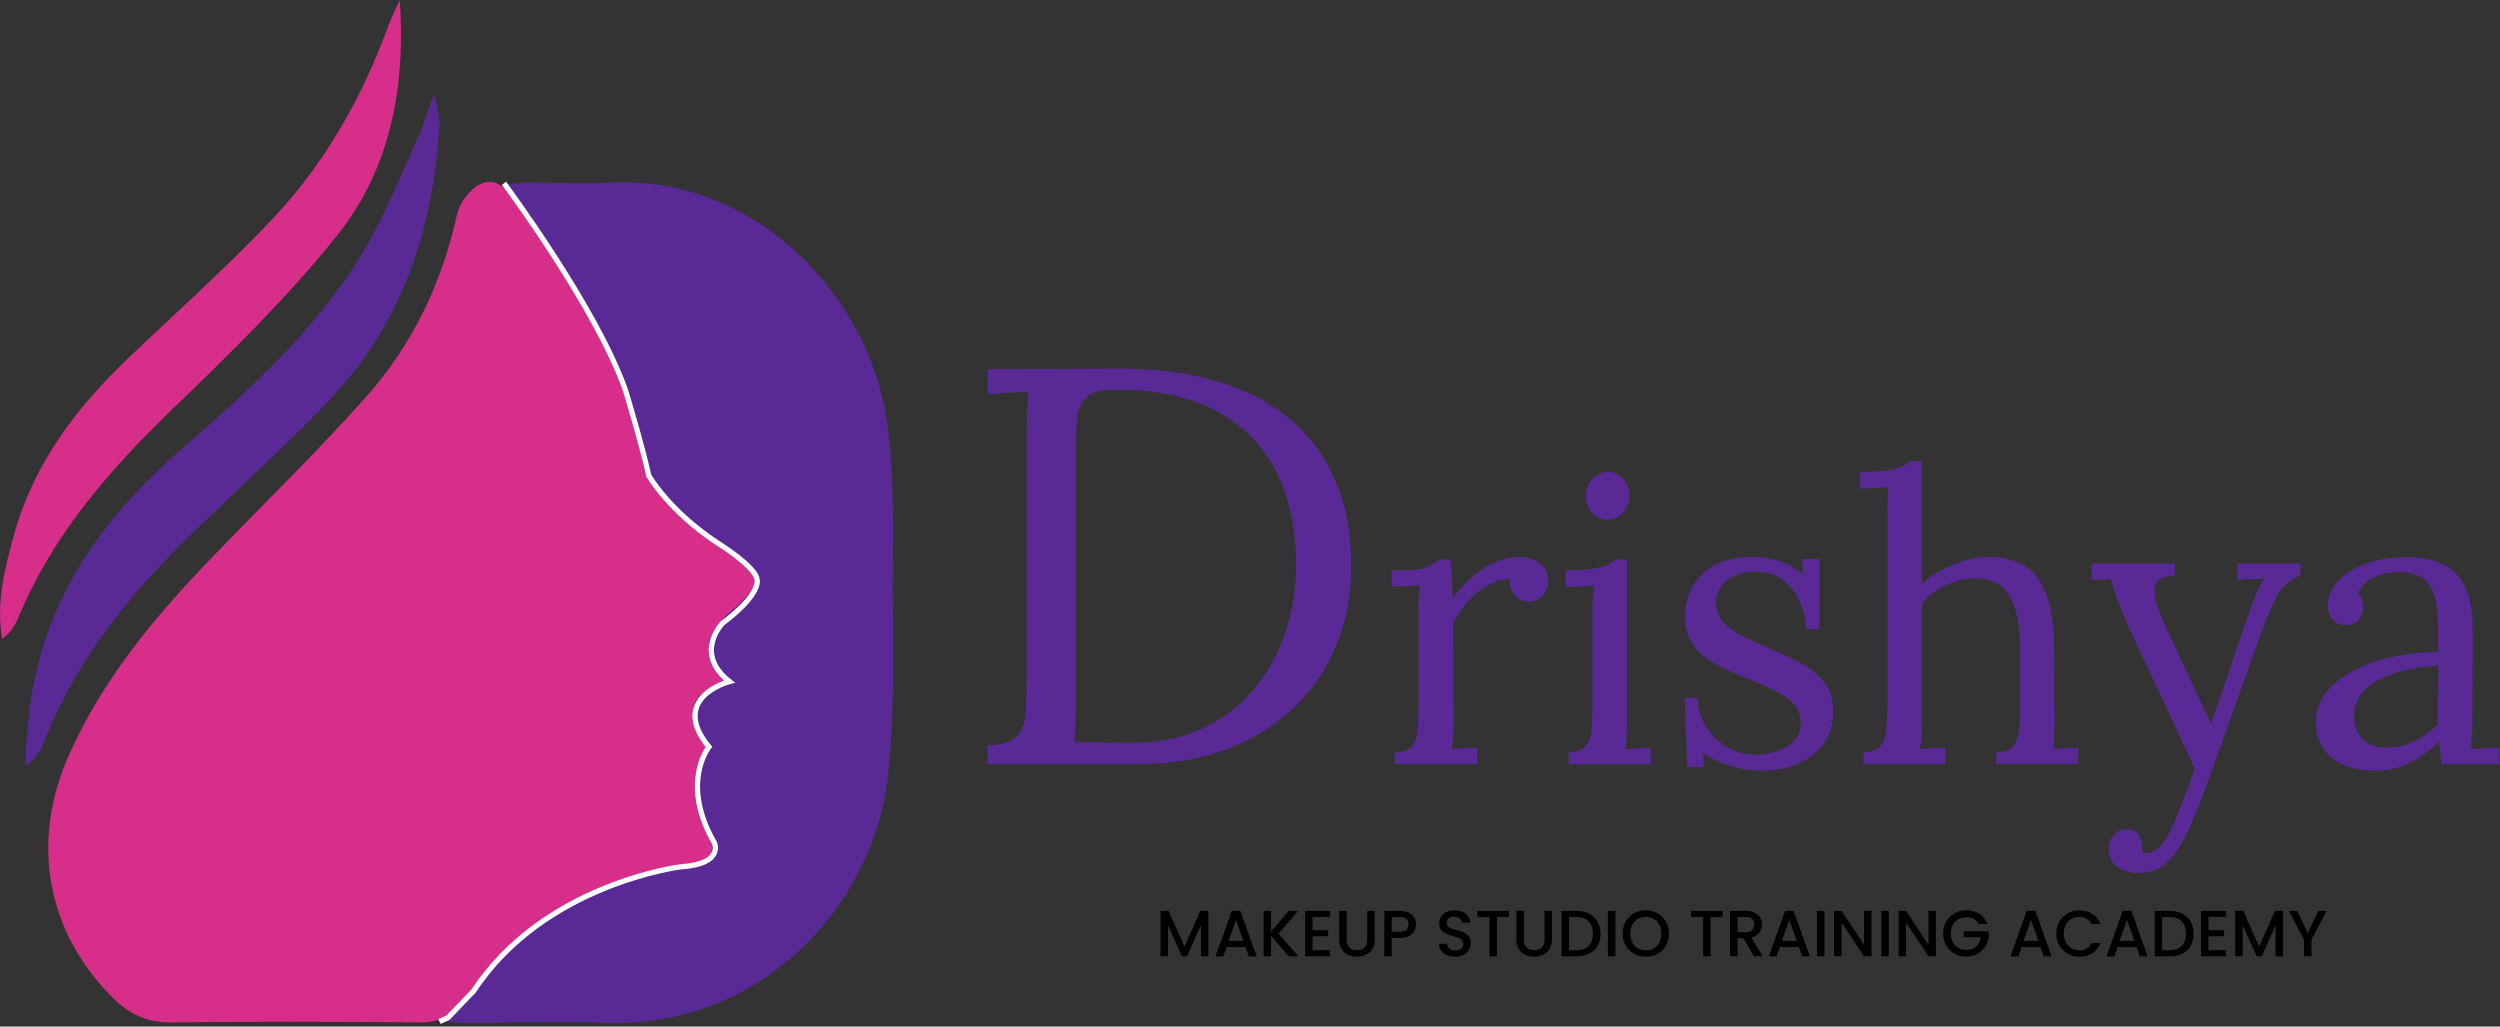 <svg width="358" height="147" viewBox="0 0 358 147" fill="none" xmlns="http://www.w3.org/2000/svg">
<rect x="0" y="0" width="358" height="147" fill="#333333" stroke="none"/>
<g clip-path="url(#clip0_667_15499)">
<path d="M62.93 146.08C70.04 136.69 76.55 128.07 87.4 125.52C89.88 124.94 92.91 124.09 95.41 123.58C98.75 122.9 100.96 123.63 99.96 120.42C99.32 118.38 98.34 116.44 97.81 114.37C97.5 113.16 97.25 111.31 97.91 110.6C100.62 107.65 99.95 105.14 97.19 102.53C97.99 101.9 98.5 101.24 99.17 101.01C102.29 99.94 102.89 97.95 100.98 95.48C99.14 93.11 99.83 91.61 101.75 89.69C108.53 82.93 108.43 82.34 100.87 76.66C100.23 76.18 99.63 75.61 98.94 75.21C92.48 71.48 89.38 65.97 87.98 58.55C86.11 48.68 80.44 40.31 74.68 32.16C73.55 30.56 72.45 28.92 70.92 26.7C72.81 26.45 73.92 26.18 75.03 26.17C79.2 26.13 83.37 26.35 87.53 26.15C107.93 25.17 124.19 41.89 126.96 60.05C128.16 67.93 127.83 76.08 127.84 84.1C127.85 93.2 128.18 102.39 127.11 111.39C124.93 129.78 109.03 147.43 86.23 146.46C79.66 146.18 73.06 146.49 66.47 146.49C65.59 146.49 64.7 146.3 62.94 146.09L62.93 146.08Z" fill="#592A96"/>
<path d="M104.07 97.47C98.91 99.28 97.92 101.91 100.79 105.72C101.12 106.16 101.27 107.17 101 107.58C98.42 111.53 99.73 115.33 101.41 119.05C102.81 122.17 101.79 123.51 98.55 123.83C84.63 125.2 74.31 132.62 66.16 143.42C64.51 145.6 62.77 146.43 60.1 146.41C48.28 146.3 36.46 146.27 24.64 146.41C21.13 146.45 18.56 145.29 16.11 142.84C6.69 133.42 4.38 120.72 9.74 108.43C14.61 97.29 22.25 88.22 30.57 79.6C37.83 72.08 45.33 64.78 52.29 56.99C59.01 49.48 63.28 40.58 65.46 30.67C65.82 29.04 67.26 27.12 68.73 26.39C71.01 25.26 72.51 27.05 73.86 28.98C82 40.53 89.71 52.23 92.1 66.6C92.43 68.6 94.08 70.67 95.67 72.11C99.03 75.17 102.73 77.87 106.35 80.64C108.39 82.2 108.73 83.74 106.73 85.55C106.23 86 105.83 86.55 105.31 86.98C101.88 89.82 99.46 92.85 104.07 97.46V97.47Z" fill="#D72E89"/>
<path d="M62.17 13.51C62.68 15.38 62.96 17.21 62.92 17.91C62.05 32.94 57.52 46.57 46.87 57.61C41.2 63.49 35.2 69.05 29.27 74.68C19.57 83.9 11.02 93.93 6.15 106.63C5.89 107.32 4.87 109.07 3.62 109.59C3.62 107.84 3.91 104.9 4.07 103.17C5.55 87.14 13.8 74.98 25.67 64.61C36.06 55.53 46.45 46.3 53.2 33.97C55.89 29.06 57.95 23.81 60.29 18.71C60.75 17.7 61.28 15.56 62.17 13.51Z" fill="#592A96"/>
<path d="M57.25 0C58.11 12.41 55.92 24.17 48.28 33.72C41.13 42.66 32.82 50.74 24.56 58.72C15.5 67.47 7.42 76.78 2.58 88.56C2.14 89.64 1.41 90.6 0.32 91.52C-0.59 86.34 0.67 81.38 2.03 76.49C4.84 66.37 10.96 58.34 18.44 51.21C25.32 44.65 32.45 38.31 38.97 31.41C46.5 23.45 51.85 14.01 55.6 3.7C56.06 2.44 56.69 1.23 57.25 0Z" fill="#D72E89"/>
<path d="M72.17 26.24C72.17 26.24 85.39 43.99 89.56 55.87C89.56 55.87 91.75 62.98 92.91 68.12C92.91 68.12 95.78 73.17 102.75 77.75C102.75 77.75 108.17 81.09 108.41 82.98C108.41 82.98 109.15 84.98 103.46 89.25C103.46 89.25 99.28 93.52 104.46 97.6C104.46 97.6 95.71 99.88 101.52 106.96C101.52 106.96 97.33 112.13 102.33 120.75C102.33 120.75 103.63 123.74 97.53 124.12C97.53 124.12 77.97 126.5 67.84 141.89L64.16 145.72L62.93 146.29" stroke="white" stroke-width="0.75" stroke-miterlimit="10"/>
<path d="M141.45 106.77C143.5 106.66 144.9 106.19 145.65 105.36C146.4 104.52 146.82 103.37 146.9 101.89C146.98 100.41 147.02 98.72 147.02 96.84V61.92C147.02 60.84 147.05 59.81 147.1 58.81C147.15 57.81 147.21 56.91 147.26 56.1C146.29 56.15 145.32 56.21 144.35 56.26C143.38 56.31 142.41 56.37 141.44 56.42V52.86L160.51 52.78C165.36 52.78 169.8 53.35 173.85 54.48C177.9 55.61 181.38 57.35 184.32 59.69C187.26 62.03 189.52 65 191.11 68.58C192.7 72.16 193.49 76.38 193.49 81.23C193.49 84.95 192.84 88.5 191.55 91.9C190.26 95.3 188.32 98.3 185.73 100.91C183.14 103.52 179.92 105.6 176.07 107.13C172.22 108.66 167.76 109.43 162.69 109.43H141.43V106.76L141.45 106.77ZM154.06 99.9C154.06 101.36 154.05 102.59 154.02 103.62C153.99 104.64 153.93 105.51 153.82 106.21C155.27 106.26 156.61 106.3 157.82 106.33C159.03 106.36 160.06 106.37 160.89 106.37H162.47C165.97 106.37 169.14 105.72 171.97 104.43C174.8 103.14 177.22 101.35 179.24 99.06C181.26 96.77 182.82 94.08 183.93 90.98C185.03 87.88 185.59 84.53 185.59 80.92C185.59 75.8 184.66 71.37 182.8 67.62C180.94 63.88 178.1 60.97 174.27 58.89C170.44 56.82 165.57 55.78 159.64 55.78C157.65 55.78 156.26 56.18 155.48 56.99C154.7 57.8 154.27 58.93 154.19 60.38C154.11 61.83 154.07 63.53 154.07 65.47V99.9H154.06Z" fill="#592A96"/>
<path d="M199.74 107.71C200.93 107.71 201.75 107.41 202.21 106.82C202.67 106.23 202.94 105.4 203.02 104.35C203.1 103.3 203.13 102.08 203.13 100.7V87.59C203.13 86.98 203.13 86.36 203.16 85.75C203.18 85.14 203.25 84.51 203.36 83.85C202.67 83.89 201.99 83.92 201.32 83.94C200.65 83.96 199.97 83.99 199.28 84.03V81.67H201.06C202.71 81.67 203.85 81.51 204.48 81.18C205.11 80.85 205.64 80.5 206.06 80.12H207.73C207.81 80.73 207.86 81.49 207.9 82.39C207.94 83.29 207.98 84.43 208.01 85.81C208.59 84.85 209.37 83.91 210.37 82.99C211.37 82.07 212.49 81.3 213.73 80.69C214.97 80.08 216.29 79.77 217.67 79.77C218.74 79.77 219.68 80.06 220.49 80.63C221.3 81.2 221.7 82.12 221.7 83.39C221.7 83.7 221.6 84.07 221.41 84.51C221.22 84.95 220.91 85.34 220.49 85.66C220.07 85.99 219.51 86.15 218.82 86.15C217.98 86.11 217.31 85.78 216.81 85.14C216.31 84.5 216.12 83.77 216.24 82.93C215.28 82.89 214.29 83.14 213.28 83.68C212.26 84.22 211.32 84.96 210.43 85.89C209.55 86.83 208.76 87.93 208.07 89.2L208.13 103.34C208.13 104.11 208.12 104.79 208.1 105.38C208.08 105.98 208.01 106.6 207.9 107.25C208.51 107.21 209.12 107.18 209.71 107.16C210.3 107.14 210.91 107.11 211.52 107.07V109.43H199.73V107.7L199.74 107.71Z" fill="#592A96"/>
<path d="M224.64 107.71C225.83 107.71 226.65 107.41 227.11 106.82C227.57 106.23 227.84 105.4 227.92 104.35C228 103.3 228.03 102.08 228.03 100.7V87.59C228.03 86.98 228.05 86.39 228.09 85.84C228.13 85.28 228.19 84.62 228.26 83.86C227.57 83.9 226.89 83.94 226.22 83.97C225.55 84.01 224.87 84.05 224.18 84.09V81.68C225.87 81.68 227.17 81.6 228.09 81.45C229.01 81.3 229.71 81.11 230.19 80.88C230.67 80.65 231.04 80.4 231.31 80.13H232.98V103.36C232.98 104.13 232.98 104.81 232.95 105.4C232.93 106 232.86 106.62 232.75 107.27C233.36 107.23 233.97 107.2 234.56 107.18C235.15 107.16 235.76 107.13 236.37 107.09V109.45H224.64V107.72V107.71ZM230.16 74.42C229.35 74.42 228.65 74.09 228.03 73.44C227.42 72.79 227.11 71.98 227.11 71.03C227.11 70.08 227.43 69.26 228.06 68.59C228.69 67.92 229.41 67.58 230.22 67.58C231.1 67.58 231.84 67.92 232.43 68.59C233.02 69.26 233.32 70.08 233.32 71.03C233.32 71.98 233 72.79 232.37 73.44C231.74 74.09 231 74.42 230.16 74.42Z" fill="#592A96"/>
<path d="M252.58 110.35C250.66 110.35 248.96 110.09 247.46 109.57C245.96 109.05 244.74 108.47 243.78 107.82L244.01 109.83H241.6L241.26 99.94H243.04C243.12 101.51 243.56 102.92 244.36 104.16C245.16 105.41 246.2 106.37 247.46 107.06C248.72 107.75 250.08 108.09 251.54 108.09C252.54 108.09 253.51 107.93 254.47 107.6C255.43 107.27 256.23 106.78 256.88 106.11C257.53 105.44 257.86 104.59 257.86 103.55C257.86 102.51 257.54 101.59 256.91 100.88C256.28 100.17 255.44 99.55 254.41 99.01C253.38 98.47 252.26 97.97 251.08 97.52C249.93 97.06 248.78 96.58 247.63 96.08C246.48 95.58 245.42 94.99 244.44 94.3C243.46 93.61 242.69 92.77 242.11 91.77C241.54 90.77 241.25 89.55 241.25 88.09C241.25 87.28 241.4 86.4 241.71 85.44C242.02 84.48 242.53 83.57 243.26 82.71C243.99 81.85 244.98 81.14 246.25 80.58C247.52 80.03 249.12 79.75 251.08 79.75C252.11 79.75 253.26 79.92 254.53 80.27C255.79 80.61 257.02 81.27 258.21 82.23L258.1 80.04H260.51V90.1H258.67C258.59 88.76 258.29 87.47 257.75 86.22C257.21 84.97 256.43 83.94 255.39 83.11C254.36 82.29 253.01 81.87 251.37 81.87C249.61 81.87 248.23 82.31 247.23 83.19C246.23 84.07 245.74 85.09 245.74 86.24C245.74 87.39 246.11 88.42 246.86 89.2C247.61 89.98 248.58 90.66 249.76 91.24C250.95 91.81 252.21 92.37 253.55 92.91C255.01 93.52 256.42 94.19 257.8 94.92C259.18 95.65 260.31 96.56 261.19 97.65C262.07 98.74 262.51 100.15 262.51 101.88C262.51 103.8 262.02 105.39 261.04 106.65C260.06 107.91 258.82 108.84 257.3 109.44C255.78 110.04 254.21 110.33 252.56 110.33L252.58 110.35Z" fill="#592A96"/>
<path d="M285.86 107.71C287.05 107.71 287.87 107.41 288.33 106.82C288.79 106.23 289.06 105.4 289.14 104.35C289.22 103.3 289.26 102.08 289.26 100.7V92.65C289.26 89.35 288.73 86.88 287.68 85.23C286.63 83.58 284.97 82.78 282.71 82.81C281.29 82.85 279.9 83.19 278.54 83.85C277.18 84.5 276.08 85.34 275.23 86.38V103.34C275.23 104.11 275.21 104.79 275.17 105.38C275.13 105.98 275.05 106.6 274.94 107.25C275.55 107.21 276.16 107.18 276.75 107.16C277.34 107.14 277.95 107.11 278.56 107.07V109.43H266.83V107.7C268.02 107.7 268.84 107.4 269.3 106.81C269.76 106.22 270.04 105.39 270.13 104.34C270.22 103.29 270.27 102.07 270.27 100.69V73.5C270.27 72.89 270.27 72.3 270.3 71.75C270.32 71.19 270.37 70.53 270.44 69.77C269.75 69.81 269.07 69.85 268.4 69.88C267.73 69.92 267.05 69.96 266.36 70V67.59C268.05 67.59 269.36 67.51 270.3 67.36C271.24 67.21 271.95 67.02 272.43 66.78C272.91 66.55 273.28 66.3 273.55 66.03H275.22V83.56C276.06 82.83 277.01 82.19 278.07 81.63C279.12 81.08 280.22 80.62 281.35 80.28C282.48 79.94 283.58 79.76 284.66 79.76C287.99 79.76 290.4 80.81 291.88 82.89C293.36 84.98 294.11 88.23 294.15 92.63L294.21 103.32C294.21 104.09 294.2 104.77 294.18 105.36C294.16 105.96 294.09 106.58 293.98 107.23C294.59 107.19 295.2 107.16 295.79 107.14C296.38 107.12 296.99 107.09 297.6 107.05V109.41H285.87V107.68L285.86 107.71Z" fill="#592A96"/>
<path d="M306.27 125.02C305.08 125.02 304.07 124.73 303.22 124.16C302.38 123.59 301.95 122.7 301.95 121.52C301.95 120.83 302.18 120.2 302.64 119.62C303.1 119.05 303.69 118.76 304.42 118.76C305.34 118.72 305.96 119.01 306.29 119.62C306.62 120.23 306.78 120.77 306.78 121.23V121.6C306.78 121.73 306.76 121.88 306.72 122.03C306.84 122.11 307.05 122.15 307.35 122.15C307.81 122.15 308.31 121.96 308.84 121.58C309.38 121.2 309.86 120.64 310.28 119.91C310.78 119.07 311.36 117.8 312.03 116.12C312.7 114.43 313.46 112.42 314.3 110.08L305.33 90.88C304.33 88.73 303.61 87.03 303.17 85.76C302.73 84.5 302.43 83.56 302.28 82.94L299.52 83.06V80.7H311.42V82.42H311.19C309.58 82.54 308.7 83.14 308.55 84.23C308.4 85.32 308.84 86.98 309.87 89.2L316.6 103.63C317.48 101.18 318.32 98.75 319.13 96.36C319.93 93.97 320.74 91.58 321.54 89.2C321.85 88.36 322.16 87.49 322.49 86.58C322.82 85.68 323.14 84.88 323.47 84.17C323.8 83.46 324.09 83.01 324.36 82.82L320.39 83.05V80.69H329.42V82.41C328 82.95 326.94 83.84 326.23 85.08C325.52 86.33 324.8 87.92 324.07 89.88L316.88 109.94C315.73 113.16 314.68 115.89 313.72 118.13C312.76 120.37 311.71 122.08 310.56 123.25C309.41 124.42 307.97 125 306.25 125L306.27 125.02Z" fill="#592A96"/>
<path d="M349.68 109.44C349.56 108.79 349.49 108.21 349.45 107.71C349.41 107.21 349.35 106.69 349.28 106.16C347.98 107.46 346.57 108.49 345.05 109.24C343.54 109.99 341.94 110.36 340.25 110.36C337.34 110.36 335.17 109.7 333.75 108.38C332.33 107.06 331.62 105.44 331.62 103.52C331.62 101.76 332.17 100.23 333.26 98.95C334.35 97.67 335.77 96.61 337.51 95.79C339.25 94.97 341.15 94.35 343.2 93.95C345.25 93.55 347.23 93.37 349.15 93.4V89.84C349.15 88.5 349.03 87.23 348.81 86.05C348.58 84.86 348.08 83.89 347.32 83.12C346.55 82.35 345.33 81.95 343.64 81.91C342.53 81.87 341.39 82.08 340.22 82.54C339.05 83 338.2 83.79 337.66 84.9C337.97 85.21 338.17 85.56 338.26 85.96C338.36 86.36 338.4 86.74 338.4 87.08C338.4 87.54 338.21 88.07 337.83 88.66C337.45 89.25 336.78 89.53 335.82 89.49C335.01 89.49 334.4 89.21 333.98 88.66C333.56 88.1 333.35 87.44 333.35 86.68C333.35 85.38 333.84 84.21 334.82 83.17C335.8 82.13 337.15 81.31 338.87 80.7C340.59 80.09 342.55 79.78 344.73 79.78C347.95 79.78 350.33 80.63 351.86 82.34C353.39 84.04 354.14 86.74 354.1 90.42V94.7C354.1 96.14 354.09 97.57 354.07 99.01C354.05 100.45 354.04 101.89 354.04 103.35C354.04 103.96 354.02 104.58 353.98 105.19C353.94 105.8 353.88 106.49 353.81 107.26C354.5 107.22 355.18 107.18 355.85 107.14C356.52 107.1 357.2 107.06 357.89 107.02V109.44H349.67H349.68ZM349.16 95.35C347.86 95.39 346.49 95.55 345.05 95.84C343.61 96.13 342.29 96.56 341.08 97.13C339.87 97.7 338.9 98.46 338.15 99.4C337.4 100.34 337.05 101.48 337.09 102.82C337.17 104.24 337.64 105.3 338.5 106.01C339.36 106.72 340.39 107.07 341.58 107.07C343.15 107.07 344.52 106.77 345.69 106.18C346.86 105.59 348.02 104.75 349.17 103.68C349.13 103.26 349.11 102.8 349.11 102.3V100.75C349.11 100.56 349.11 99.94 349.14 98.91C349.16 97.88 349.17 96.69 349.17 95.35H349.16Z" fill="#592A96"/>
<path d="M173.04 130.44V136.94H171.97V132.49L169.99 136.94H169.25L167.26 132.49V136.94H166.19V130.44H167.34L169.62 135.54L171.89 130.44H173.03H173.04Z" fill="black"/>
<path d="M178.361 135.62H175.641L175.171 136.95H174.061L176.391 130.44H177.621L179.951 136.95H178.831L178.361 135.62ZM178.061 134.74L177.001 131.72L175.931 134.74H178.051H178.061Z" fill="black"/>
<path d="M184.54 136.94L182.02 134.03V136.94H180.95V130.44H182.02V133.4L184.55 130.44H185.89L183.06 133.7L185.93 136.95H184.54V136.94Z" fill="black"/>
<path d="M187.951 131.3V133.21H190.191V134.08H187.951V136.07H190.481V136.94H186.891V130.43H190.481V131.3H187.951Z" fill="black"/>
<path d="M192.84 130.44V134.58C192.84 135.07 192.97 135.44 193.23 135.69C193.49 135.94 193.851 136.06 194.311 136.06C194.771 136.06 195.14 135.94 195.4 135.69C195.66 135.44 195.79 135.07 195.79 134.58V130.44H196.861V134.56C196.861 135.09 196.74 135.54 196.51 135.91C196.28 136.28 195.971 136.55 195.581 136.73C195.191 136.91 194.771 137 194.301 137C193.831 137 193.411 136.91 193.021 136.73C192.641 136.55 192.331 136.27 192.111 135.91C191.891 135.55 191.771 135.09 191.771 134.56V130.44H192.84Z" fill="black"/>
<path d="M202.55 133.31C202.39 133.6 202.14 133.84 201.8 134.03C201.46 134.21 201.02 134.31 200.48 134.31H199.3V136.95H198.23V130.45H200.47C200.97 130.45 201.39 130.54 201.74 130.71C202.09 130.88 202.34 131.11 202.52 131.41C202.7 131.71 202.78 132.03 202.78 132.39C202.78 132.72 202.7 133.03 202.55 133.33V133.31ZM201.39 133.16C201.59 132.98 201.69 132.72 201.69 132.38C201.69 131.67 201.29 131.31 200.48 131.31H199.3V133.43H200.48C200.89 133.43 201.19 133.34 201.39 133.15V133.16Z" fill="black"/>
<path d="M207.201 136.78C206.851 136.63 206.581 136.41 206.381 136.13C206.181 135.85 206.081 135.52 206.081 135.15H207.221C207.251 135.43 207.361 135.66 207.551 135.84C207.751 136.02 208.021 136.11 208.381 136.11C208.741 136.11 209.031 136.02 209.241 135.84C209.451 135.66 209.551 135.43 209.551 135.15C209.551 134.93 209.491 134.75 209.361 134.62C209.231 134.48 209.071 134.38 208.881 134.3C208.691 134.23 208.431 134.14 208.091 134.06C207.671 133.95 207.321 133.83 207.061 133.72C206.801 133.61 206.571 133.42 206.381 133.18C206.191 132.94 206.101 132.61 206.101 132.21C206.101 131.84 206.191 131.51 206.381 131.23C206.571 130.95 206.831 130.73 207.161 130.59C207.501 130.44 207.891 130.36 208.331 130.36C208.961 130.36 209.481 130.52 209.881 130.83C210.281 131.14 210.511 131.58 210.551 132.12H209.371C209.351 131.88 209.241 131.68 209.031 131.51C208.821 131.34 208.551 131.26 208.221 131.26C207.911 131.26 207.661 131.34 207.471 131.49C207.281 131.65 207.181 131.87 207.181 132.16C207.181 132.36 207.241 132.52 207.361 132.65C207.481 132.78 207.641 132.88 207.821 132.95C208.011 133.02 208.261 133.1 208.591 133.19C209.021 133.31 209.371 133.43 209.641 133.55C209.911 133.67 210.141 133.85 210.331 134.1C210.521 134.35 210.621 134.68 210.621 135.09C210.621 135.42 210.531 135.73 210.351 136.02C210.171 136.31 209.911 136.55 209.571 136.73C209.231 136.91 208.831 137 208.371 137C207.931 137 207.541 136.92 207.191 136.77L207.201 136.78Z" fill="black"/>
<path d="M216.09 130.44V131.31H214.36V136.94H213.29V131.31H211.55V130.44H216.09Z" fill="black"/>
<path d="M218.22 130.44V134.58C218.22 135.07 218.35 135.44 218.61 135.69C218.87 135.94 219.23 136.06 219.69 136.06C220.15 136.06 220.52 135.94 220.78 135.69C221.04 135.44 221.17 135.07 221.17 134.58V130.44H222.24V134.56C222.24 135.09 222.12 135.54 221.89 135.91C221.66 136.28 221.35 136.55 220.96 136.73C220.57 136.91 220.15 137 219.68 137C219.21 137 218.79 136.91 218.4 136.73C218.02 136.55 217.71 136.27 217.49 135.91C217.27 135.55 217.15 135.09 217.15 134.56V130.44H218.22Z" fill="black"/>
<path d="M227.561 130.84C228.081 131.11 228.481 131.49 228.771 131.98C229.061 132.47 229.201 133.06 229.201 133.72C229.201 134.38 229.061 134.95 228.771 135.44C228.481 135.93 228.081 136.3 227.561 136.56C227.041 136.82 226.431 136.95 225.741 136.95H223.621V130.45H225.741C226.431 130.45 227.041 130.58 227.561 130.85V130.84ZM227.491 135.46C227.901 135.05 228.101 134.47 228.101 133.72C228.101 132.97 227.901 132.38 227.491 131.95C227.091 131.53 226.501 131.31 225.741 131.31H224.681V136.07H225.741C226.501 136.07 227.081 135.86 227.491 135.45V135.46Z" fill="black"/>
<path d="M231.32 130.44V136.94H230.25V130.44H231.32Z" fill="black"/>
<path d="M234.01 136.58C233.5 136.3 233.1 135.9 232.8 135.39C232.5 134.88 232.36 134.31 232.36 133.67C232.36 133.03 232.51 132.46 232.8 131.96C233.09 131.46 233.5 131.06 234.01 130.78C234.52 130.5 235.08 130.35 235.68 130.35C236.28 130.35 236.85 130.49 237.36 130.78C237.87 131.07 238.27 131.46 238.56 131.96C238.85 132.47 239 133.04 239 133.67C239 134.3 238.85 134.88 238.56 135.39C238.27 135.9 237.87 136.29 237.36 136.58C236.85 136.87 236.29 137 235.68 137C235.07 137 234.52 136.86 234.01 136.58ZM236.83 135.79C237.17 135.59 237.43 135.31 237.62 134.95C237.81 134.59 237.9 134.16 237.9 133.68C237.9 133.2 237.81 132.78 237.62 132.42C237.43 132.06 237.17 131.78 236.83 131.59C236.49 131.4 236.11 131.3 235.68 131.3C235.25 131.3 234.87 131.4 234.53 131.59C234.19 131.78 233.93 132.06 233.74 132.42C233.55 132.78 233.45 133.2 233.45 133.68C233.45 134.16 233.54 134.58 233.74 134.95C233.93 135.31 234.19 135.6 234.53 135.79C234.87 135.99 235.25 136.09 235.68 136.09C236.11 136.09 236.49 135.99 236.83 135.79Z" fill="black"/>
<path d="M246.69 130.44V131.31H244.96V136.94H243.89V131.31H242.15V130.44H246.69Z" fill="black"/>
<path d="M251.14 136.94L249.64 134.34H248.83V136.94H247.76V130.44H250C250.5 130.44 250.92 130.53 251.27 130.7C251.62 130.87 251.87 131.11 252.05 131.4C252.23 131.69 252.31 132.02 252.31 132.38C252.31 132.8 252.19 133.19 251.94 133.54C251.69 133.89 251.31 134.12 250.8 134.25L252.41 136.94H251.14ZM248.83 133.49H250.01C250.41 133.49 250.71 133.39 250.91 133.19C251.11 132.99 251.21 132.72 251.21 132.38C251.21 132.04 251.11 131.78 250.91 131.59C250.71 131.4 250.41 131.31 250 131.31H248.82V133.49H248.83Z" fill="black"/>
<path d="M257.591 135.62H254.871L254.401 136.95H253.291L255.621 130.44H256.851L259.181 136.95H258.061L257.591 135.62ZM257.291 134.74L256.231 131.72L255.161 134.74H257.281H257.291Z" fill="black"/>
<path d="M261.26 130.44V136.94H260.19V130.44H261.26Z" fill="black"/>
<path d="M268 136.94H266.93L263.72 132.09V136.94H262.65V130.43H263.72L266.93 135.27V130.43H268V136.94Z" fill="black"/>
<path d="M270.47 130.44V136.94H269.4V130.44H270.47Z" fill="black"/>
<path d="M277.221 136.94H276.151L272.941 132.09V136.94H271.871V130.43H272.941L276.151 135.27V130.43H277.221V136.94Z" fill="black"/>
<path d="M283.32 132.31C283.15 131.98 282.92 131.74 282.62 131.58C282.32 131.41 281.97 131.33 281.58 131.33C281.15 131.33 280.77 131.43 280.43 131.62C280.09 131.81 279.83 132.09 279.64 132.44C279.45 132.8 279.35 133.21 279.35 133.67C279.35 134.13 279.44 134.55 279.64 134.91C279.83 135.27 280.09 135.54 280.43 135.74C280.77 135.93 281.15 136.03 281.58 136.03C282.16 136.03 282.63 135.87 282.99 135.54C283.35 135.22 283.57 134.78 283.65 134.22H281.21V133.37H284.79V134.2C284.72 134.71 284.54 135.17 284.25 135.59C283.96 136.01 283.58 136.35 283.12 136.61C282.65 136.86 282.14 136.99 281.57 136.99C280.96 136.99 280.4 136.85 279.9 136.56C279.4 136.27 279 135.88 278.7 135.38C278.4 134.88 278.26 134.3 278.26 133.67C278.26 133.04 278.41 132.46 278.7 131.96C278.99 131.46 279.4 131.06 279.91 130.78C280.42 130.5 280.98 130.35 281.58 130.35C282.27 130.35 282.89 130.52 283.43 130.86C283.97 131.2 284.36 131.68 284.6 132.31H283.32Z" fill="black"/>
<path d="M292.2 135.62H289.48L289.01 136.95H287.9L290.23 130.44H291.46L293.79 136.95H292.67L292.2 135.62ZM291.9 134.74L290.84 131.72L289.77 134.74H291.89H291.9Z" fill="black"/>
<path d="M294.89 131.97C295.19 131.46 295.59 131.07 296.1 130.79C296.61 130.51 297.16 130.36 297.77 130.36C298.46 130.36 299.08 130.53 299.62 130.87C300.16 131.21 300.55 131.69 300.79 132.32H299.51C299.34 131.98 299.11 131.72 298.81 131.55C298.51 131.38 298.17 131.3 297.77 131.3C297.34 131.3 296.96 131.4 296.62 131.59C296.28 131.78 296.02 132.06 295.83 132.42C295.64 132.78 295.54 133.2 295.54 133.68C295.54 134.16 295.63 134.58 295.83 134.94C296.02 135.3 296.28 135.58 296.62 135.78C296.96 135.98 297.34 136.08 297.77 136.08C298.16 136.08 298.51 136 298.81 135.83C299.11 135.66 299.34 135.41 299.51 135.06H300.79C300.55 135.68 300.16 136.16 299.62 136.5C299.08 136.84 298.46 137.01 297.77 137.01C297.16 137.01 296.6 136.87 296.1 136.58C295.6 136.29 295.19 135.9 294.9 135.4C294.6 134.89 294.46 134.32 294.46 133.69C294.46 133.06 294.61 132.48 294.9 131.98L294.89 131.97Z" fill="black"/>
<path d="M305.95 135.62H303.23L302.76 136.95H301.65L303.98 130.44H305.21L307.54 136.95H306.42L305.95 135.62ZM305.65 134.74L304.59 131.72L303.52 134.74H305.64H305.65Z" fill="black"/>
<path d="M312.501 130.84C313.021 131.11 313.421 131.49 313.711 131.98C313.991 132.48 314.131 133.06 314.131 133.72C314.131 134.38 313.991 134.95 313.711 135.44C313.431 135.93 313.021 136.3 312.501 136.56C311.981 136.82 311.371 136.95 310.681 136.95H308.561V130.45H310.681C311.371 130.45 311.981 130.58 312.501 130.85V130.84ZM312.431 135.46C312.841 135.05 313.041 134.47 313.041 133.72C313.041 132.97 312.841 132.38 312.431 131.95C312.021 131.53 311.441 131.31 310.681 131.31H309.621V136.07H310.681C311.441 136.07 312.021 135.86 312.431 135.45V135.46Z" fill="black"/>
<path d="M316.25 131.3V133.21H318.49V134.08H316.25V136.07H318.78V136.94H315.19V130.43H318.78V131.3H316.25Z" fill="black"/>
<path d="M326.931 130.44V136.94H325.861V132.49L323.881 136.94H323.141L321.151 132.49V136.94H320.081V130.44H321.231L323.511 135.54L325.781 130.44H326.921H326.931Z" fill="black"/>
<path d="M333.151 130.44L331.001 134.58V136.94H329.931V134.58L327.771 130.44H328.961L330.471 133.63L331.981 130.44H333.161H333.151Z" fill="black"/>
</g>
<defs>
<clipPath id="clip0_667_15499">
<rect width="357.9" height="146.64" fill="white"/>
</clipPath>
</defs>
</svg>
